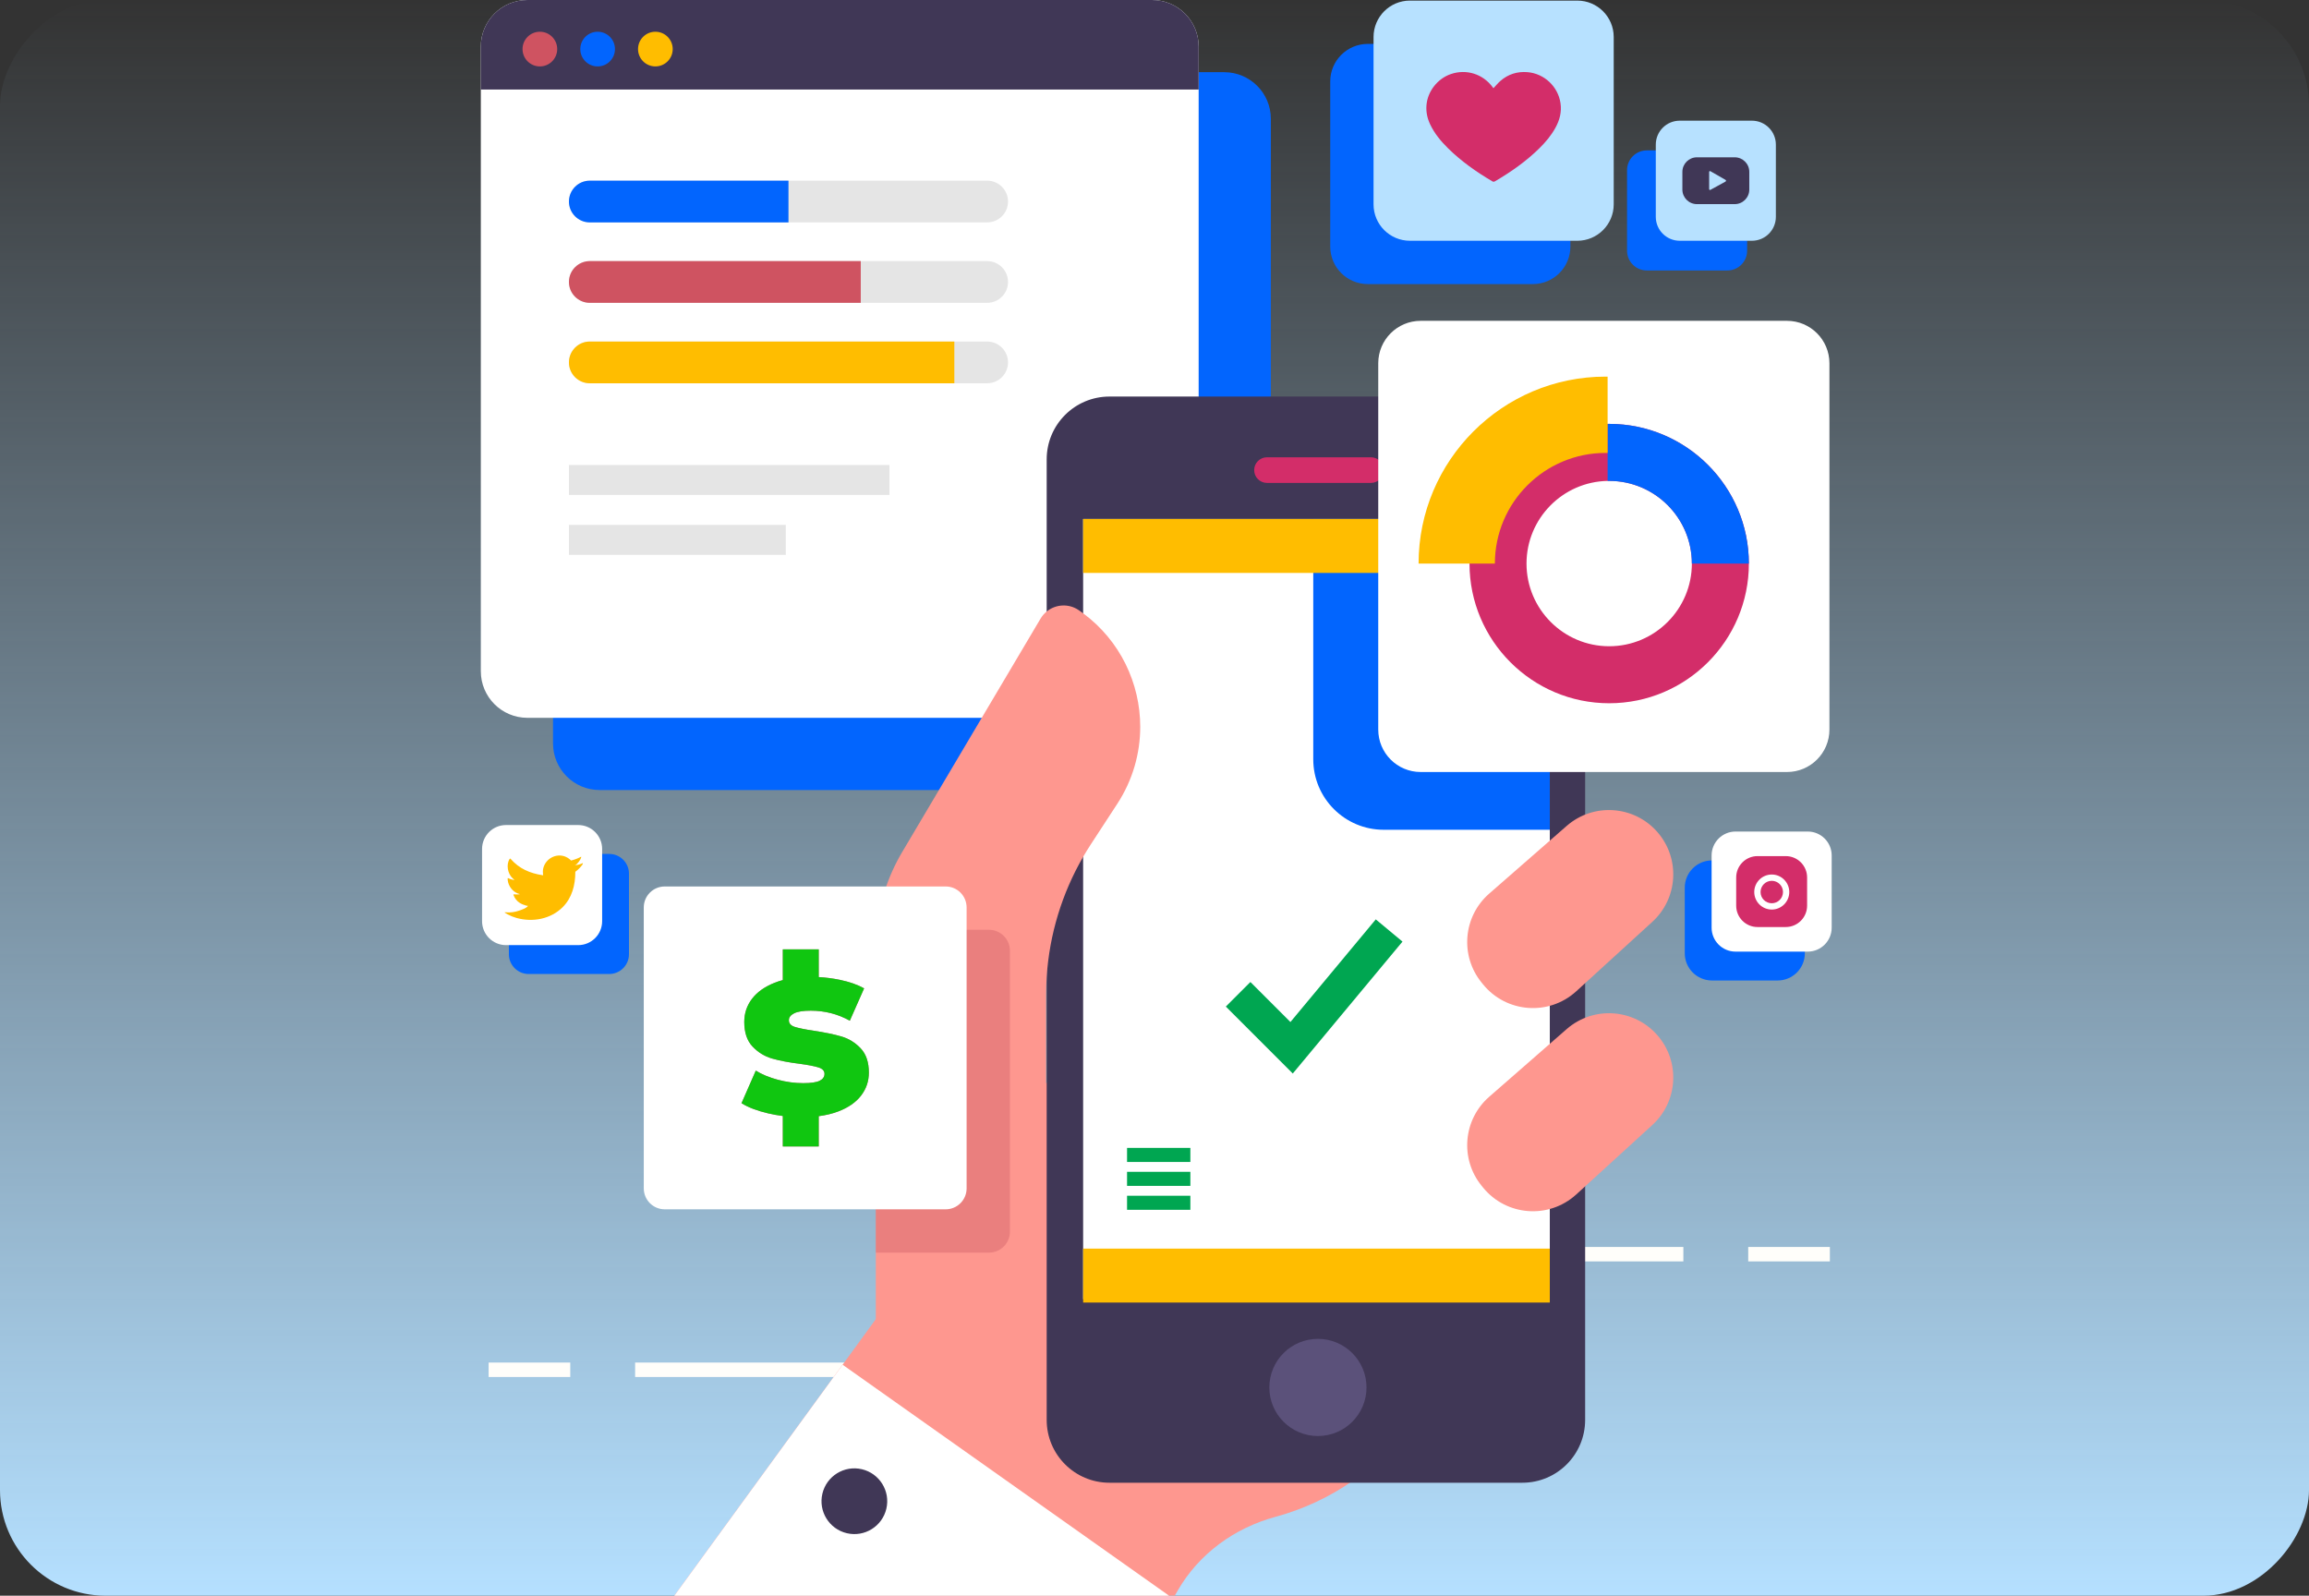 <svg width="437" height="302" viewBox="0 0 437 302" fill="none" xmlns="http://www.w3.org/2000/svg">
<rect x="0" y="0" width="437" height="302" fill="#333333" stroke="none"/>
<rect width="437" height="302" rx="20" transform="matrix(1 0 0 -1 0 302)" fill="url(#paint0_linear_706_195296)"/>
<path d="M181.282 257.873H120.203V260.606H181.282V257.873Z" fill="#FFFEFA"/>
<path d="M107.929 257.874H92.477V260.606H107.929V257.874Z" fill="#FFFEFA"/>
<path d="M318.592 235.996H257.514V238.728H318.592V235.996Z" fill="#FFFEFA"/>
<path d="M346.32 235.996H330.867V238.728H346.32V235.996Z" fill="#FFFEFA"/>
<path d="M326.919 51.19H311.677C309.61 51.19 307.935 49.515 307.935 47.448V32.205C307.935 30.139 309.61 28.463 311.677 28.463H326.919C328.986 28.463 330.661 30.139 330.661 32.205V47.448C330.661 49.515 328.987 51.19 326.919 51.19Z" fill="#0265FE"/>
<path d="M290.11 53.764H258.862C254.939 53.764 251.759 50.584 251.759 46.661V15.412C251.759 11.489 254.939 8.309 258.862 8.309H290.11C294.033 8.309 297.213 11.489 297.213 15.412V46.66C297.213 50.583 294.033 53.764 290.11 53.764Z" fill="#0265FE"/>
<path d="M231.701 149.518H113.483C108.612 149.518 104.664 145.569 104.664 140.699V22.481C104.664 17.61 108.612 13.662 113.483 13.662H231.701C236.571 13.662 240.52 17.61 240.52 22.481V140.699C240.52 145.569 236.572 149.518 231.701 149.518Z" fill="#0265FE"/>
<path d="M226.857 8.818V127.036C226.857 131.905 222.908 135.854 218.039 135.854H99.821C94.948 135.854 91 131.906 91 127.036V8.818C91 3.949 94.948 0 99.821 0H218.039C222.908 0 226.857 3.948 226.857 8.818Z" fill="white"/>
<path d="M260.539 181.355L320.208 128.054C324.894 123.869 325.597 116.794 321.828 111.767C317.604 106.136 309.485 105.284 304.184 109.915L246.05 160.708L260.539 181.355Z" fill="#FE978F"/>
<path d="M276.379 237.585C274.655 213.879 255.211 194.869 231.475 193.62C224.72 193.265 218.256 194.326 212.344 196.522L206.983 193.067L198.805 204.293C192.535 209.422 187.606 216.123 184.601 223.791L127.623 302H222.331L222.873 301.058C226.891 294.072 233.619 289.179 241.397 287.072C262.712 281.297 278.09 261.093 276.379 237.585Z" fill="#FE978F"/>
<path d="M288.116 280.619H209.98C203.416 280.619 198.095 275.298 198.095 268.734V86.935C198.095 80.37 203.416 75.049 209.98 75.049H288.116C294.681 75.049 300.002 80.37 300.002 86.935V268.734C300.002 275.298 294.681 280.619 288.116 280.619Z" fill="#403756"/>
<path d="M259.467 91.394H239.788C238.449 91.394 237.364 90.309 237.364 88.97C237.364 87.631 238.449 86.546 239.788 86.546H259.467C260.806 86.546 261.891 87.631 261.891 88.97C261.891 90.309 260.805 91.394 259.467 91.394Z" fill="#D32D69"/>
<path d="M293.315 98.221H204.994V245.874H293.315V98.221Z" fill="white"/>
<path d="M293.315 98.221V157.04H261.889C254.52 157.04 248.547 151.067 248.547 143.698V98.221H293.315V98.221Z" fill="#0265FE"/>
<path d="M215.8 137.554C215.8 142.568 214.389 147.64 211.446 152.146L206.465 159.775C205.954 160.56 205.462 161.354 204.995 162.16C200.975 169.101 198.617 176.873 198.095 184.871C198.021 186 197.983 187.131 197.983 188.268V252.64H165.755V179.439C165.755 178.278 165.813 177.119 165.925 175.969C166.433 170.791 168.07 165.771 170.737 161.273L196.937 117.076C197.251 116.546 197.645 116.095 198.095 115.732C199.786 114.352 202.254 114.169 204.164 115.477C204.446 115.671 204.722 115.868 204.995 116.07C212.017 121.271 215.8 129.337 215.8 137.554Z" fill="#FE978F"/>
<path opacity="0.3" d="M191.138 179.936V233.102C191.138 235.293 189.362 237.07 187.17 237.07H165.754V179.44C165.754 178.278 165.812 177.119 165.924 175.969H187.17C189.362 175.968 191.138 177.744 191.138 179.936Z" fill="#BC4858"/>
<path d="M298.325 187.604L312.716 174.468C317.585 170.024 318.03 162.512 313.722 157.524C309.311 152.416 301.586 151.873 296.503 156.314L281.845 169.122C276.908 173.434 276.275 180.882 280.412 185.967L280.679 186.296C285.093 191.721 293.16 192.319 298.325 187.604Z" fill="#FE978F"/>
<path d="M298.325 226.056L312.716 212.92C317.585 208.476 318.03 200.964 313.722 195.976C309.311 190.868 301.586 190.325 296.503 194.766L281.845 207.573C276.908 211.886 276.275 219.334 280.412 224.419L280.679 224.748C285.093 230.173 293.16 230.771 298.325 226.056Z" fill="#FE978F"/>
<path d="M127.623 302H221.262L159.471 258.284L127.623 302Z" fill="white"/>
<path d="M167.751 285.54C168.537 282.197 166.464 278.849 163.121 278.063C159.778 277.277 156.43 279.35 155.644 282.694C154.858 286.037 156.931 289.384 160.274 290.17C163.618 290.957 166.965 288.884 167.751 285.54Z" fill="#403756"/>
<path d="M249.429 271.778C254.507 271.778 258.624 267.661 258.624 262.583C258.624 257.505 254.507 253.388 249.429 253.388C244.351 253.388 240.234 257.505 240.234 262.583C240.234 267.661 244.351 271.778 249.429 271.778Z" fill="#5B517A"/>
<path d="M293.316 98.221H204.995V108.43H293.316V98.221Z" fill="#FFBD00"/>
<path d="M244.671 203.172L232 190.501L236.649 185.852L244.224 193.425L260.378 174L265.434 178.204L244.671 203.172Z" fill="#00A651"/>
<path d="M338.205 146.109H268.878C264.442 146.109 260.846 142.513 260.846 138.077V68.75C260.846 64.314 264.442 60.718 268.878 60.718H338.205C342.641 60.718 346.237 64.314 346.237 68.75V138.077C346.237 142.513 342.641 146.109 338.205 146.109Z" fill="white"/>
<path d="M304.554 80.222C304.456 80.222 304.357 80.222 304.26 80.224C289.816 80.383 278.117 92.18 278.117 106.659C278.117 121.237 289.976 133.096 304.554 133.096C319.132 133.096 330.991 121.237 330.991 106.659C330.991 92.082 319.132 80.222 304.554 80.222ZM304.554 122.307C295.926 122.307 288.907 115.288 288.907 106.66C288.907 98.13 295.767 91.173 304.26 91.015C304.359 91.014 304.456 91.012 304.555 91.012C313.183 91.012 320.202 98.031 320.202 106.659C320.201 115.288 313.182 122.307 304.554 122.307Z" fill="#D32D69"/>
<path d="M330.988 106.66H320.199C320.199 98.031 313.18 91.012 304.551 91.012C304.453 91.012 304.356 91.014 304.257 91.016V80.225C304.354 80.223 304.452 80.223 304.551 80.223C319.128 80.223 330.988 92.082 330.988 106.66Z" fill="#0265FE"/>
<path d="M268.48 106.66H282.92C282.92 95.112 292.313 85.719 303.861 85.719C303.993 85.719 304.123 85.721 304.255 85.723V71.281C304.125 71.279 303.993 71.279 303.861 71.279C284.351 71.28 268.48 87.151 268.48 106.66Z" fill="#FFBD00"/>
<path d="M178.974 228.872H125.806C123.616 228.872 121.84 227.096 121.84 224.906V171.738C121.84 169.547 123.616 167.771 125.806 167.771H178.974C181.165 167.771 182.94 169.547 182.94 171.738V224.906C182.941 227.096 181.165 228.872 178.974 228.872Z" fill="white"/>
<path d="M164.443 202.999C164.443 204.614 163.954 206.06 162.973 207.341C161.992 208.623 160.545 209.628 158.632 210.355C157.533 210.773 156.306 211.065 154.953 211.243V216.973H148.155V211.21C147.22 211.088 146.289 210.929 145.368 210.71C143.28 210.221 141.602 209.579 140.337 208.789L143.042 202.619C144.212 203.348 145.605 203.925 147.218 204.351C148.83 204.778 150.428 204.993 152.011 204.993C153.464 204.993 154.503 204.843 155.12 204.543C155.735 204.242 156.044 203.805 156.044 203.236C156.044 202.668 155.672 202.263 154.929 202.026C154.186 201.788 153.008 201.558 151.393 201.337C149.336 201.086 147.589 200.752 146.149 200.342C144.709 199.929 143.469 199.17 142.425 198.063C141.381 196.956 140.859 195.404 140.859 193.413C140.859 191.768 141.349 190.306 142.329 189.024C143.31 187.743 144.742 186.729 146.625 185.985C147.109 185.793 147.62 185.627 148.155 185.485V179.667H154.954V184.919C156.29 184.995 157.618 185.164 158.941 185.438C160.775 185.818 162.31 186.356 163.543 187.053L160.838 193.174C158.562 191.909 156.094 191.278 153.435 191.278C152.011 191.278 150.968 191.442 150.303 191.776C149.64 192.106 149.306 192.544 149.306 193.079C149.306 193.683 149.67 194.101 150.399 194.339C151.126 194.574 152.328 194.82 154.003 195.074C156.124 195.391 157.878 195.754 159.272 196.164C160.662 196.577 161.873 197.328 162.903 198.419C163.93 199.512 164.443 201.037 164.443 202.999Z" fill="#E25990"/>
<path d="M298.519 45.567H266.849C263.042 45.567 259.957 42.481 259.957 38.675V7.004C259.957 3.197 263.043 0.112 266.849 0.112H298.519C302.326 0.112 305.411 3.198 305.411 7.004V38.674C305.411 42.481 302.326 45.567 298.519 45.567Z" fill="#B7E1FF"/>
<path d="M295.34 19.514C294.866 16.379 292.285 13.93 289.111 13.657C287.178 13.492 285.437 14.033 283.966 15.316C283.498 15.725 283.102 16.216 282.651 16.692C282.615 16.648 282.565 16.591 282.521 16.531C280.683 14.01 277.55 13.011 274.609 14.01C272.056 14.878 270.166 17.304 269.97 19.964C269.878 21.209 270.13 22.385 270.657 23.509C271.482 25.27 272.707 26.735 274.078 28.085C276.58 30.545 279.426 32.545 282.44 34.319C282.617 34.422 282.749 34.422 282.926 34.319C285.969 32.542 288.838 30.53 291.355 28.047C292.52 26.898 293.569 25.65 294.366 24.21C295.176 22.745 295.596 21.198 295.34 19.514Z" fill="#D32D69"/>
<path d="M331.569 45.566H317.906C315.403 45.566 313.374 43.537 313.374 41.035V27.372C313.374 24.869 315.403 22.84 317.906 22.84H331.569C334.072 22.84 336.101 24.869 336.101 27.372V41.035C336.101 43.537 334.072 45.566 331.569 45.566Z" fill="#B7E1FF"/>
<path d="M331.069 32.527C331.069 31.005 329.834 29.77 328.312 29.77H321.163C319.641 29.77 318.406 31.005 318.406 32.527V35.877C318.406 37.399 319.641 38.634 321.163 38.634H328.312C329.834 38.634 331.069 37.399 331.069 35.877V32.527ZM326.558 34.371L323.706 35.935C323.582 36.002 323.471 35.912 323.471 35.771V32.561C323.471 32.419 323.586 32.329 323.71 32.4L326.58 34.046C326.708 34.118 326.686 34.301 326.558 34.371Z" fill="#403756"/>
<path d="M115.297 184.336H100.054C97.988 184.336 96.312 182.661 96.312 180.594V165.352C96.312 163.285 97.988 161.61 100.054 161.61H115.297C117.364 161.61 119.039 163.285 119.039 165.352V180.594C119.039 182.661 117.364 184.336 115.297 184.336Z" fill="#0265FE"/>
<path d="M109.43 178.871H95.767C93.264 178.871 91.235 176.842 91.235 174.339V160.676C91.235 158.173 93.264 156.144 95.767 156.144H109.43C111.933 156.144 113.962 158.173 113.962 160.676V174.339C113.962 176.842 111.933 178.871 109.43 178.871Z" fill="white"/>
<path d="M110.261 163.369C109.791 163.582 109.274 163.71 108.767 163.796C109.008 163.755 109.363 163.32 109.504 163.143C109.721 162.874 109.901 162.568 110.002 162.237C110.015 162.211 110.025 162.179 109.998 162.159C109.966 162.146 109.945 162.153 109.919 162.166C109.353 162.469 108.767 162.689 108.144 162.845C108.093 162.858 108.054 162.845 108.022 162.813C107.971 162.754 107.922 162.699 107.867 162.654C107.605 162.431 107.324 162.256 107.007 162.127C106.591 161.958 106.136 161.886 105.688 161.915C105.253 161.943 104.825 162.066 104.437 162.268C104.05 162.471 103.703 162.753 103.428 163.093C103.143 163.444 102.933 163.86 102.825 164.3C102.721 164.725 102.73 165.145 102.793 165.575C102.803 165.646 102.797 165.655 102.732 165.646C100.295 165.283 98.274 164.411 96.633 162.541C96.562 162.46 96.523 162.46 96.465 162.547C95.747 163.623 96.095 165.352 96.992 166.202C97.112 166.315 97.235 166.428 97.367 166.532C97.319 166.542 96.722 166.477 96.19 166.202C96.119 166.157 96.083 166.183 96.077 166.263C96.07 166.38 96.08 166.487 96.096 166.613C96.234 167.704 96.989 168.713 98.023 169.106C98.146 169.158 98.282 169.203 98.414 169.226C98.179 169.277 97.936 169.315 97.26 169.262C97.176 169.245 97.144 169.287 97.176 169.368C97.683 170.753 98.78 171.165 99.601 171.399C99.711 171.418 99.821 171.418 99.931 171.444C99.924 171.454 99.917 171.454 99.911 171.464C99.639 171.879 98.694 172.188 98.255 172.341C97.455 172.621 96.584 172.746 95.739 172.663C95.604 172.643 95.575 172.645 95.539 172.663C95.501 172.686 95.534 172.718 95.578 172.753C95.749 172.867 95.924 172.967 96.101 173.064C96.638 173.348 97.198 173.575 97.783 173.737C100.805 174.571 104.209 173.958 106.478 171.703C108.26 169.933 108.885 167.492 108.885 165.047C108.885 164.951 108.998 164.898 109.065 164.848C109.529 164.5 109.897 164.083 110.243 163.617C110.321 163.513 110.316 163.42 110.316 163.382C110.316 163.375 110.316 163.369 110.316 163.369C110.317 163.33 110.322 163.342 110.261 163.369Z" fill="#FFBD00"/>
<path fill-rule="evenodd" clip-rule="evenodd" d="M99.918 174.041C99.674 174.041 99.898 174.043 99.918 174.041V174.041Z" fill="#FFBD00"/>
<path fill-rule="evenodd" clip-rule="evenodd" d="M100.417 174.054C100.417 174.029 100.68 174.054 100.417 174.054C100.417 174.041 100.45 174.054 100.417 174.054Z" fill="#FFBD00"/>
<path fill-rule="evenodd" clip-rule="evenodd" d="M105.648 161.927C105.632 161.94 105.609 161.94 105.587 161.927C105.609 161.927 105.632 161.927 105.648 161.927Z" fill="#FFBD00"/>
<path d="M324.015 185.565H336.43C339.277 185.565 341.586 183.257 341.586 180.409V167.994C341.586 165.147 339.278 162.838 336.43 162.838H324.015C321.167 162.838 318.858 165.146 318.858 167.994V180.409C318.858 183.257 321.167 185.565 324.015 185.565Z" fill="#0265FE"/>
<path d="M328.47 180.101H342.133C344.636 180.101 346.665 178.072 346.665 175.569V161.906C346.665 159.403 344.636 157.374 342.133 157.374H328.47C325.968 157.374 323.938 159.403 323.938 161.906V175.569C323.938 178.072 325.968 180.101 328.47 180.101Z" fill="white"/>
<path d="M337.968 162.023H332.631C330.398 162.023 328.59 163.835 328.59 166.067V171.404C328.59 173.637 330.399 175.448 332.631 175.448H337.968C340.203 175.448 342.012 173.636 342.012 171.404V166.067C342.012 163.835 340.203 162.023 337.968 162.023ZM335.323 172.14C333.494 172.14 332.008 170.651 332.008 168.823C332.008 166.994 333.494 165.508 335.323 165.508C337.151 165.508 338.637 166.994 338.637 168.823C338.637 170.65 337.151 172.14 335.323 172.14Z" fill="#D32D69"/>
<path d="M338.832 166.075C339.268 166.075 339.621 165.722 339.621 165.286C339.621 164.85 339.268 164.497 338.832 164.497C338.396 164.497 338.043 164.85 338.043 165.286C338.043 165.722 338.396 166.075 338.832 166.075Z" fill="#D32D69"/>
<path d="M335.325 170.947C334.154 170.947 333.201 169.995 333.201 168.824C333.201 167.653 334.154 166.7 335.325 166.7C336.495 166.7 337.448 167.653 337.448 168.824C337.448 169.995 336.496 170.947 335.325 170.947Z" fill="#D32D69"/>
<path d="M226.857 8.818V16.942H91V8.818C91 3.949 94.948 0 99.821 0H218.039C222.908 0 226.857 3.948 226.857 8.818Z" fill="#403756"/>
<path d="M105.457 9.288C105.457 11.1 103.988 12.569 102.176 12.569C100.364 12.569 98.894 11.1 98.894 9.288C98.894 7.476 100.364 6.007 102.176 6.007C103.988 6.007 105.457 7.475 105.457 9.288Z" fill="#CF5361"/>
<path d="M116.388 9.288C116.388 11.1 114.918 12.569 113.106 12.569C111.294 12.569 109.825 11.1 109.825 9.288C109.825 7.476 111.294 6.007 113.106 6.007C114.918 6.007 116.388 7.475 116.388 9.288Z" fill="#0265FE"/>
<path d="M127.317 9.288C127.317 11.1 125.849 12.569 124.036 12.569C122.224 12.569 120.755 11.1 120.755 9.288C120.755 7.476 122.224 6.007 124.036 6.007C125.849 6.007 127.317 7.475 127.317 9.288Z" fill="#FFBD00"/>
<path d="M168.342 88.003H107.677V93.675H168.342V88.003Z" fill="#E5E5E5"/>
<path d="M148.721 99.342H107.677V105.013H148.721V99.342Z" fill="#E5E5E5"/>
<path d="M186.829 42.09H111.626C109.445 42.09 107.677 40.321 107.677 38.14C107.677 35.959 109.445 34.19 111.626 34.19H186.829C189.01 34.19 190.778 35.959 190.778 38.14C190.778 40.322 189.011 42.09 186.829 42.09Z" fill="#E5E5E5"/>
<path d="M149.226 34.19V42.092H111.627C109.443 42.092 107.677 40.322 107.677 38.142C107.677 37.049 108.119 36.063 108.834 35.348C109.549 34.633 110.535 34.191 111.627 34.191H149.226V34.19Z" fill="#0265FE"/>
<path d="M186.829 57.313H111.626C109.445 57.313 107.677 55.545 107.677 53.364C107.677 51.183 109.445 49.414 111.626 49.414H186.829C189.01 49.414 190.778 51.183 190.778 53.364C190.778 55.545 189.011 57.313 186.829 57.313Z" fill="#E5E5E5"/>
<path d="M162.906 49.413V57.315H111.627C109.443 57.315 107.677 55.545 107.677 53.364C107.677 52.272 108.119 51.286 108.834 50.571C109.549 49.856 110.535 49.414 111.627 49.414L162.906 49.413Z" fill="#CF5361"/>
<path d="M186.829 72.537H111.626C109.445 72.537 107.677 70.769 107.677 68.588C107.677 66.407 109.445 64.638 111.626 64.638H186.829C189.01 64.638 190.778 66.407 190.778 68.588C190.778 70.769 189.011 72.537 186.829 72.537Z" fill="#E5E5E5"/>
<path d="M180.617 64.638V72.539H111.627C109.443 72.539 107.677 70.769 107.677 68.589C107.677 67.497 108.119 66.511 108.834 65.795C109.549 65.08 110.535 64.638 111.627 64.638L180.617 64.638Z" fill="#FFBD00"/>
<path d="M293.316 236.309H204.995V246.518H293.316V236.309Z" fill="#FFBD00"/>
<path d="M162.902 198.42C161.872 197.329 160.661 196.578 159.271 196.165C157.877 195.755 156.122 195.392 154.002 195.075C152.327 194.821 151.125 194.574 150.398 194.34C149.669 194.102 149.305 193.684 149.305 193.08C149.305 192.545 149.638 192.107 150.302 191.776C150.967 191.443 152.011 191.279 153.434 191.279C156.093 191.279 158.561 191.91 160.837 193.175L163.542 187.054C162.309 186.357 160.774 185.819 158.94 185.439C157.617 185.165 156.289 184.996 154.953 184.919V179.667H148.155V185.485C147.619 185.627 147.108 185.794 146.624 185.986C144.742 186.729 143.31 187.743 142.328 189.025C141.347 190.306 140.858 191.768 140.858 193.413C140.858 195.405 141.38 196.958 142.424 198.064C143.468 199.171 144.708 199.93 146.148 200.343C147.589 200.753 149.335 201.086 151.392 201.338C153.007 201.559 154.185 201.788 154.928 202.027C155.671 202.264 156.043 202.669 156.043 203.237C156.043 203.806 155.734 204.243 155.119 204.544C154.502 204.844 153.463 204.994 152.01 204.994C150.428 204.994 148.829 204.778 147.217 204.352C145.604 203.926 144.211 203.349 143.041 202.62L140.336 208.79C141.601 209.58 143.279 210.222 145.367 210.711C146.288 210.93 147.219 211.088 148.154 211.211V216.974H154.952V211.244C156.305 211.066 157.532 210.774 158.631 210.355C160.544 209.629 161.992 208.623 162.973 207.342C163.954 206.06 164.442 204.615 164.442 203C164.443 201.037 163.929 199.512 162.902 198.42Z" fill="#10C610"/>
<path d="M225.287 217.248H213.305V219.909H225.287V217.248Z" fill="#00A651"/>
<path d="M225.287 221.775H213.305V224.436H225.287V221.775Z" fill="#00A651"/>
<path d="M225.287 226.304H213.305V228.965H225.287V226.304Z" fill="#00A651"/>
<defs>
<linearGradient id="paint0_linear_706_195296" x1="218.5" y1="302" x2="218.5" y2="0" gradientUnits="userSpaceOnUse">
<stop stop-color="#B5E0FF" stop-opacity="0"/>
<stop offset="1" stop-color="#B5E0FF"/>
</linearGradient>
</defs>
</svg>
